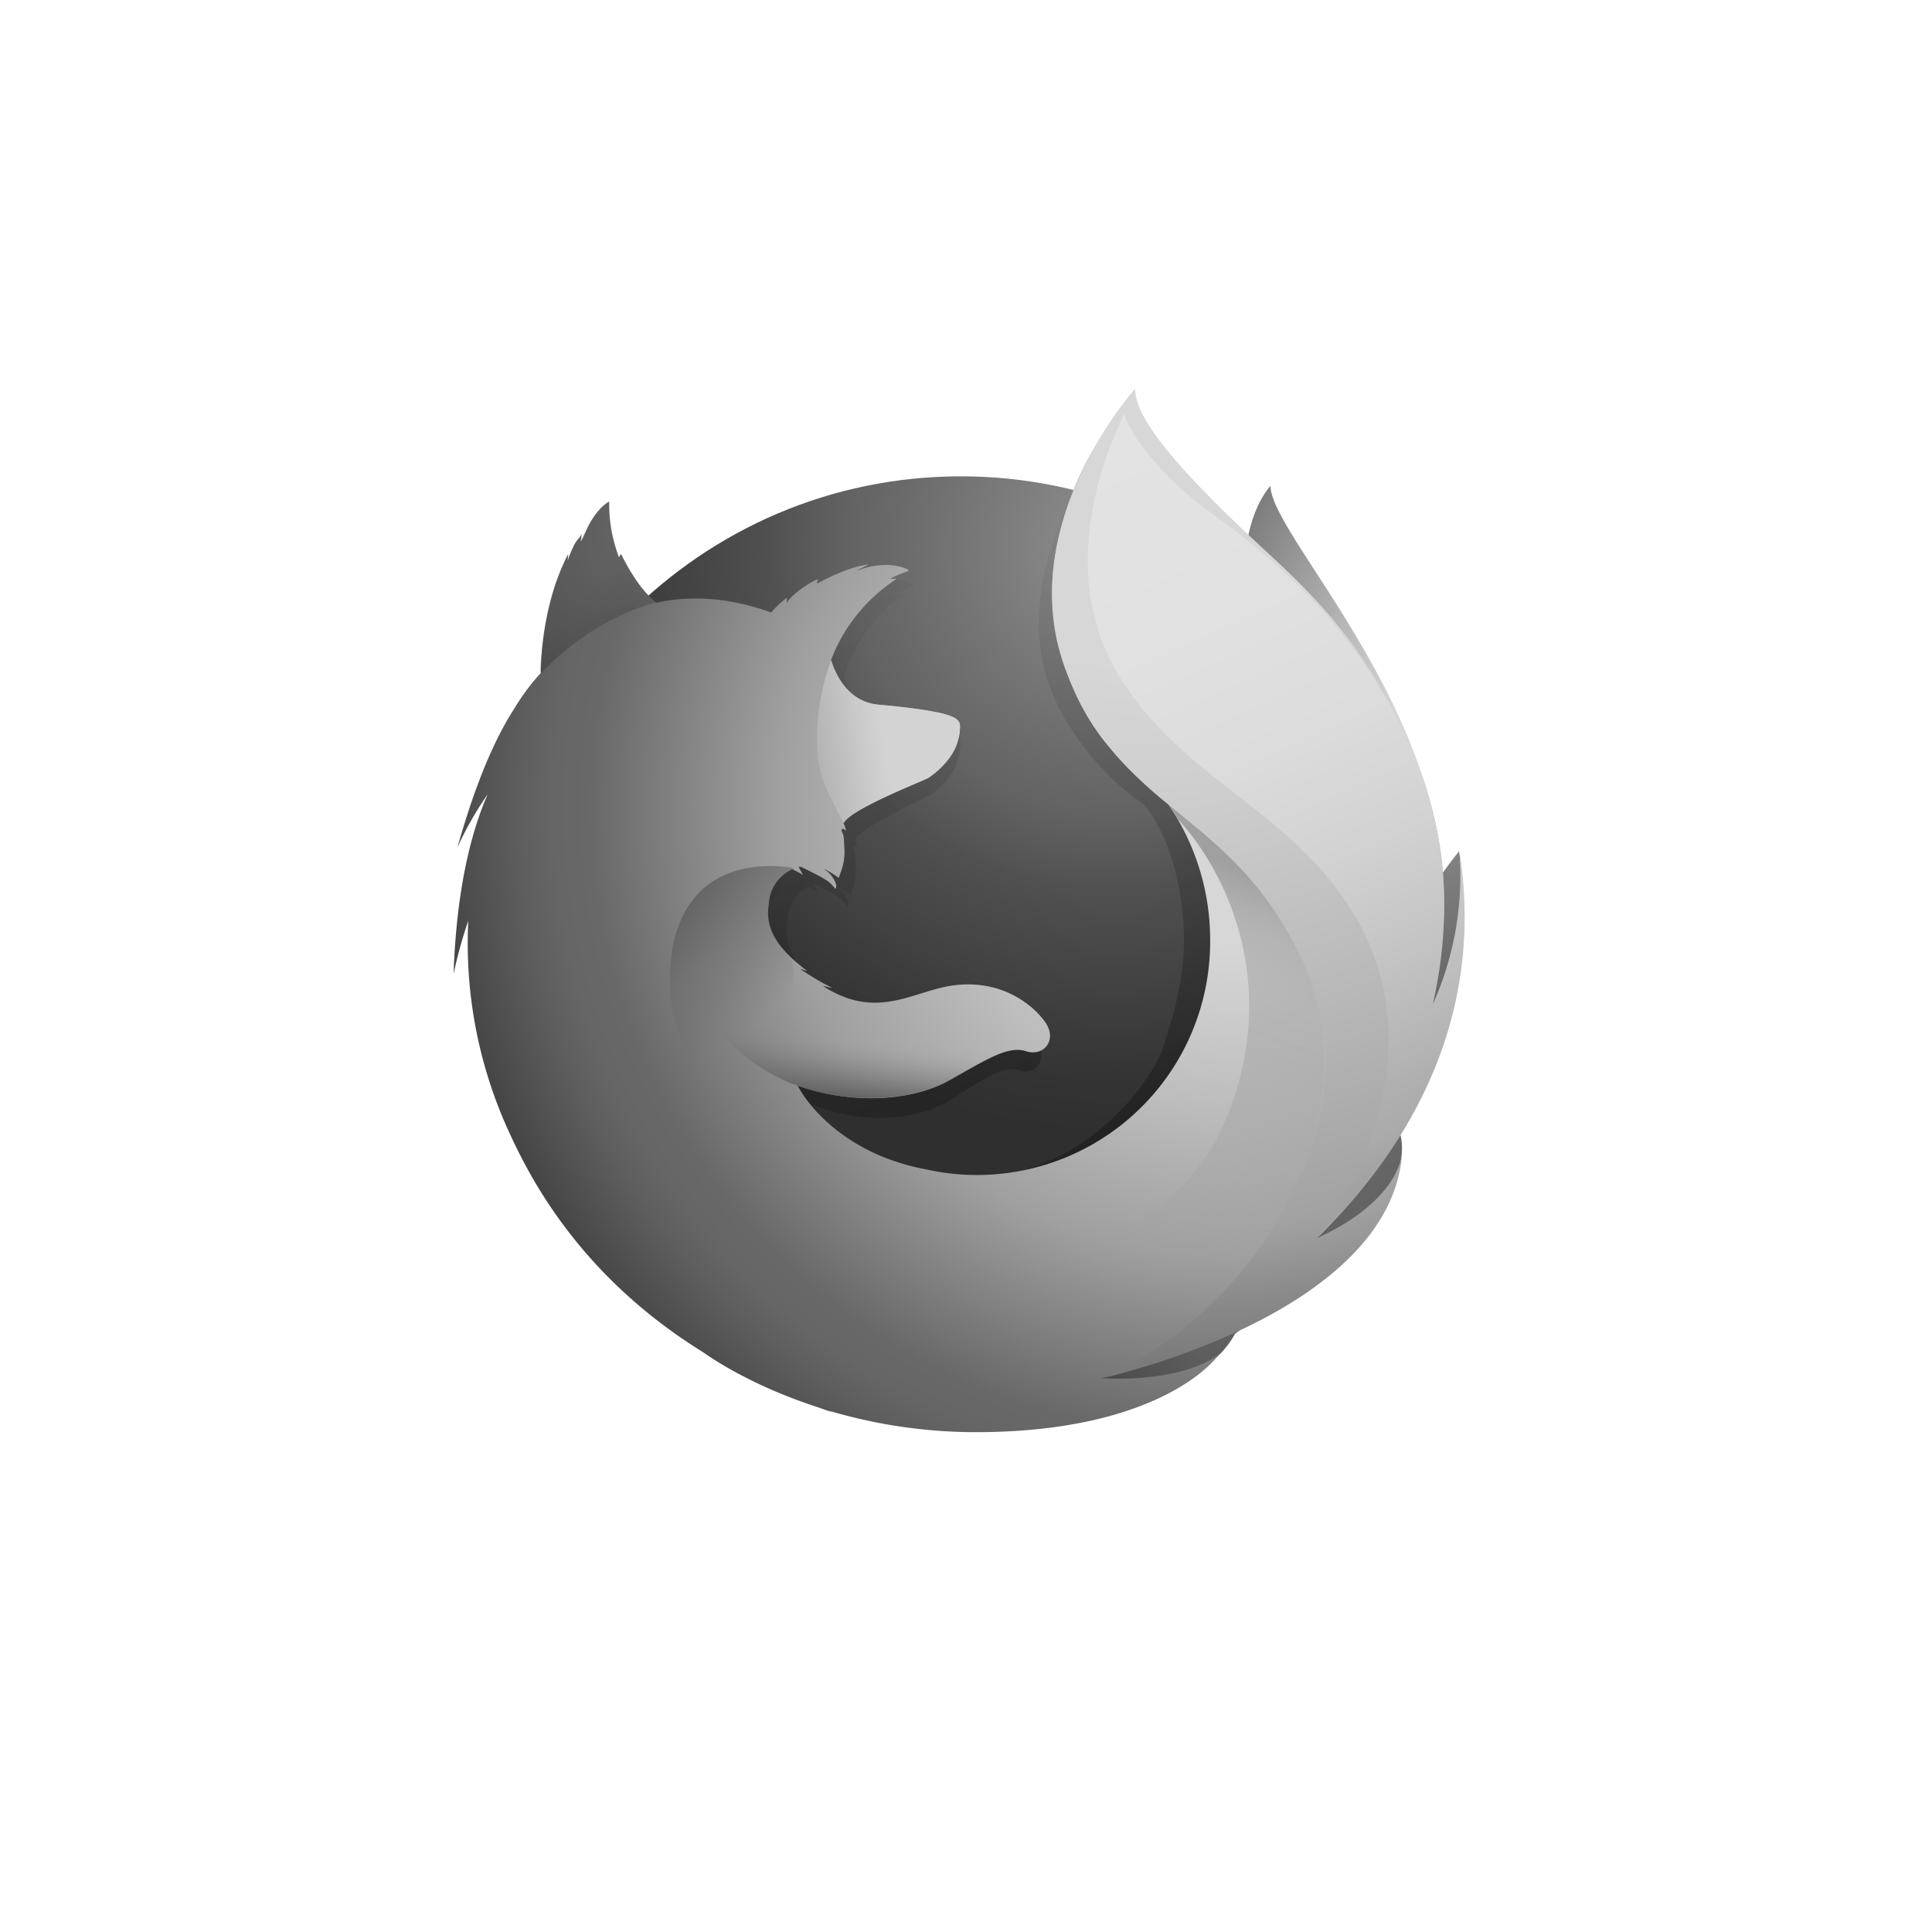 <?xml version="1.0" encoding="UTF-8"?>
<svg width="500px" height="500px" xmlns="http://www.w3.org/2000/svg" xmlns:xlink="http://www.w3.org/1999/xlink" id="Layer_1" data-name="Layer 1" viewBox="0 0 512 512">
  <defs>
    <style>.cls-1{fill:url(#radial-gradient);}.cls-2{fill:url(#radial-gradient-2);}.cls-3{fill:url(#linear-gradient);}.cls-4{fill:url(#radial-gradient-3);}.cls-5{fill:url(#radial-gradient-4);}.cls-6{fill:url(#radial-gradient-5);}.cls-7{fill:url(#radial-gradient-6);}.cls-8{fill:url(#radial-gradient-7);}.cls-9{fill:url(#linear-gradient-2);}.cls-10{fill:url(#linear-gradient-3);}.cls-11{fill:url(#linear-gradient-4);}.cls-12{fill:url(#linear-gradient-5);}.cls-13{fill:url(#linear-gradient-6);}.cls-14{fill:url(#linear-gradient-7);}</style>
    <radialGradient id="radial-gradient" cx="-15167.21" cy="-9234.67" fx="-15175.287" r="126.72" gradientTransform="matrix(0.76, 0.03, -0.05, 1.12, 11448.87, 10986.21)" gradientUnits="userSpaceOnUse">
      <stop offset="0.04" stop-color="#d7d7d7"></stop>
      <stop offset="0.12" stop-color="#cfcfcf"></stop>
      <stop offset="0.25" stop-color="#bdbdbd"></stop>
      <stop offset="0.43" stop-color="#a0a0a0"></stop>
      <stop offset="0.77" stop-color="#686868"></stop>
      <stop offset="0.87" stop-color="#636363"></stop>
      <stop offset="0.95" stop-color="#606060"></stop>
      <stop offset="1" stop-color="#5e5e5e"></stop>
    </radialGradient>
    <radialGradient id="radial-gradient-2" cx="-7885.13" cy="-8724.39" r="222.38" gradientTransform="translate(9994.53 10875.7) scale(1.23)" gradientUnits="userSpaceOnUse">
      <stop offset="0" stop-color="#909090"></stop>
      <stop offset="0.22" stop-color="#696969"></stop>
      <stop offset="0.26" stop-color="#636363"></stop>
      <stop offset="0.33" stop-color="#525252"></stop>
      <stop offset="0.33" stop-color="#515151"></stop>
      <stop offset="0.44" stop-color="#404040"></stop>
      <stop offset="0.52" stop-color="#333"></stop>
      <stop offset="0.57" stop-color="#2f2f2f"></stop>
    </radialGradient>
    <linearGradient id="linear-gradient" x1="272.14" y1="-514.05" x2="218.34" y2="-690.05" gradientTransform="translate(0 822)" gradientUnits="userSpaceOnUse">
      <stop offset="0" stop-color="#101010" stop-opacity="0.4"></stop>
      <stop offset="0.48" stop-color="#1a1a1a" stop-opacity="0.17"></stop>
      <stop offset="1" stop-color="#202020" stop-opacity="0"></stop>
    </linearGradient>
    <radialGradient id="radial-gradient-3" cx="-8853.75" cy="-7592.35" r="75.01" gradientTransform="translate(10280.95 10611.65) rotate(5.62) scale(1.23)" gradientUnits="userSpaceOnUse">
      <stop offset="0" stop-color="#d7d7d7"></stop>
      <stop offset="0.5" stop-color="#686868"></stop>
      <stop offset="1" stop-color="#5e5e5e"></stop>
    </radialGradient>
    <radialGradient id="radial-gradient-4" cx="-8860.54" cy="-7664.27" r="125.26" gradientTransform="translate(10280.95 10611.65) rotate(5.62) scale(1.23)" gradientUnits="userSpaceOnUse">
      <stop offset="0" stop-color="#d6d6d6"></stop>
      <stop offset="0.16" stop-color="#b5b5b5"></stop>
      <stop offset="0.32" stop-color="#979797"></stop>
      <stop offset="0.47" stop-color="#7f7f7f"></stop>
      <stop offset="0.62" stop-color="#6c6c6c"></stop>
      <stop offset="0.76" stop-color="#5e5e5e"></stop>
      <stop offset="0.89" stop-color="#565656"></stop>
      <stop offset="1" stop-color="#535353"></stop>
    </radialGradient>
    <radialGradient id="radial-gradient-5" cx="-8842.82" cy="-7548.16" r="114.94" gradientTransform="translate(10280.95 10611.65) rotate(5.62) scale(1.23)" gradientUnits="userSpaceOnUse">
      <stop offset="0" stop-color="#686868"></stop>
      <stop offset="0.5" stop-color="#5e5e5e"></stop>
      <stop offset="0.99" stop-color="#222"></stop>
    </radialGradient>
    <radialGradient id="radial-gradient-6" cx="321.2" cy="-608.25" fx="329.067" r="219.83" gradientTransform="translate(0 822)" gradientUnits="userSpaceOnUse">
      <stop offset="0.16" stop-color="#d7d7d7"></stop>
      <stop offset="0.23" stop-color="#cfcfcf"></stop>
      <stop offset="0.36" stop-color="#bdbdbd"></stop>
      <stop offset="0.54" stop-color="#a0a0a0"></stop>
      <stop offset="0.76" stop-color="#686868"></stop>
      <stop offset="0.8" stop-color="#666"></stop>
      <stop offset="0.84" stop-color="#5e5e5e"></stop>
      <stop offset="0.89" stop-color="#515151"></stop>
      <stop offset="0.94" stop-color="#444"></stop>
    </radialGradient>
    <radialGradient id="radial-gradient-7" cx="304.66" cy="-718.63" r="259.58" gradientTransform="translate(0 822)" gradientUnits="userSpaceOnUse">
      <stop offset="0.28" stop-color="#d7d7d7"></stop>
      <stop offset="0.4" stop-color="#cfcfcf"></stop>
      <stop offset="0.63" stop-color="#bababa"></stop>
      <stop offset="0.86" stop-color="#a2a2a2"></stop>
      <stop offset="0.93" stop-color="#8b8b8b"></stop>
      <stop offset="0.99" stop-color="#7b7b7b"></stop>
    </radialGradient>
    <linearGradient id="linear-gradient-2" x1="-9046.4" y1="-7639.57" x2="-8966.48" y2="-7659.94" gradientTransform="translate(10280.95 10611.65) rotate(5.62) scale(1.23)" gradientUnits="userSpaceOnUse">
      <stop offset="0" stop-color="#5e5e5e" stop-opacity="0.5"></stop>
      <stop offset="0.47" stop-color="#686868" stop-opacity="0.5"></stop>
      <stop offset="0.49" stop-color="#6b6b6b" stop-opacity="0.51"></stop>
      <stop offset="0.68" stop-color="#979797" stop-opacity="0.72"></stop>
      <stop offset="0.83" stop-color="#b7b7b7" stop-opacity="0.87"></stop>
      <stop offset="0.94" stop-color="#cbcbcb" stop-opacity="0.96"></stop>
      <stop offset="1" stop-color="#d3d3d3"></stop>
    </linearGradient>
    <linearGradient id="linear-gradient-3" x1="204.4" y1="-2010.42" x2="189.06" y2="-2049.73" gradientTransform="matrix(1, 0.1, -0.1, 1, -245.61, 2163.29)" gradientUnits="userSpaceOnUse">
      <stop offset="0" stop-color="#3e3e3e" stop-opacity="0.6"></stop>
      <stop offset="1" stop-color="#5e5e5e" stop-opacity="0"></stop>
    </linearGradient>
    <linearGradient id="linear-gradient-4" x1="-87.59" y1="-359.62" x2="-61.14" y2="-329.58" gradientTransform="matrix(1, 0.1, -0.1, 1, 233.53, 602.87)" gradientUnits="userSpaceOnUse">
      <stop offset="0.01" stop-color="#3e3e3e" stop-opacity="0.5"></stop>
      <stop offset="0.48" stop-color="#686868" stop-opacity="0.5"></stop>
      <stop offset="1" stop-color="#686868" stop-opacity="0"></stop>
    </linearGradient>
    <linearGradient id="linear-gradient-5" x1="-37.54" y1="-307.6" x2="-37.52" y2="-328.62" gradientTransform="matrix(1, 0.1, -0.1, 1, 233.53, 602.87)" gradientUnits="userSpaceOnUse">
      <stop offset="0" stop-color="#5e5e5e"></stop>
      <stop offset="0.08" stop-color="#5e5e5e" stop-opacity="0.81"></stop>
      <stop offset="0.21" stop-color="#5e5e5e" stop-opacity="0.56"></stop>
      <stop offset="0.33" stop-color="#5e5e5e" stop-opacity="0.36"></stop>
      <stop offset="0.45" stop-color="#5e5e5e" stop-opacity="0.2"></stop>
      <stop offset="0.56" stop-color="#5e5e5e" stop-opacity="0.09"></stop>
      <stop offset="0.67" stop-color="#5e5e5e" stop-opacity="0.02"></stop>
      <stop offset="0.77" stop-color="#5e5e5e" stop-opacity="0"></stop>
    </linearGradient>
    <linearGradient id="linear-gradient-6" x1="294.6" y1="-708.84" x2="380.5" y2="-516.74" gradientTransform="translate(0 822)" gradientUnits="userSpaceOnUse">
      <stop offset="0" stop-color="#e3e3e3"></stop>
      <stop offset="0.27" stop-color="#e1e1e1"></stop>
      <stop offset="0.45" stop-color="#dcdcdc"></stop>
      <stop offset="0.61" stop-color="#d2d2d2"></stop>
      <stop offset="0.76" stop-color="#c3c3c3"></stop>
      <stop offset="0.89" stop-color="#b2b2b2"></stop>
      <stop offset="0.9" stop-color="#b0b0b0"></stop>
      <stop offset="0.95" stop-color="#ababab"></stop>
      <stop offset="1" stop-color="#a2a2a2"></stop>
    </linearGradient>
    <linearGradient id="linear-gradient-7" x1="311.56" y1="-598.37" x2="270.87" y2="-489.11" gradientTransform="translate(0 822)" gradientUnits="userSpaceOnUse">
      <stop offset="0" stop-color="#a0a0a0"></stop>
      <stop offset="0.04" stop-color="#a0a0a0" stop-opacity="0.86"></stop>
      <stop offset="0.08" stop-color="#a0a0a0" stop-opacity="0.73"></stop>
      <stop offset="0.13" stop-color="#a0a0a0" stop-opacity="0.63"></stop>
      <stop offset="0.18" stop-color="#a0a0a0" stop-opacity="0.56"></stop>
      <stop offset="0.23" stop-color="#a0a0a0" stop-opacity="0.51"></stop>
      <stop offset="0.28" stop-color="#a0a0a0" stop-opacity="0.5"></stop>
      <stop offset="0.39" stop-color="#a0a0a0" stop-opacity="0.48"></stop>
      <stop offset="0.52" stop-color="#a0a0a0" stop-opacity="0.42"></stop>
      <stop offset="0.68" stop-color="#a0a0a0" stop-opacity="0.31"></stop>
      <stop offset="0.84" stop-color="#a0a0a0" stop-opacity="0.17"></stop>
      <stop offset="1" stop-color="#a0a0a0" stop-opacity="0"></stop>
    </linearGradient>
  </defs>
  <title>firefox</title>
  <path class="cls-1" d="M336.69,128.74c-6.73,7.83-9.87,25.47-3,43.35s17.28,14,23.8,32.23c8.61,24.06,4.61,56.38,4.61,56.38s10.34,30,17.55-1.87C395.57,199.05,336.69,143.46,336.69,128.74Z"></path>
  <path id="_Path_" data-name=" Path " class="cls-2" d="M254.56,376.93c68.93,0,124.76-56.14,124.76-125.35S323.49,126.23,254.63,126.23,129.94,182.35,129.94,251.57,185.7,376.93,254.56,376.93Z"></path>
  <path class="cls-3" d="M348,328.87a70,70,0,0,1-8.47,5.11,197.08,197.08,0,0,0,10.77-17.71,67.25,67.25,0,0,0,7.07-8.88c1-1.52,2-3.4,3.21-5.57,7-12.62,14.72-33.05,14.94-54v-1.61a72.27,72.27,0,0,0-1.6-15.66l.15,1.2c-.06-.31-.11-.62-.18-.93.11.56.19,1.13.28,1.69,1.43,12.14.41,24-4.69,32.73l-.24.37c2.64-13.28,3.53-27.93.59-42.61,0,0-1.18-7.13-9.95-28.79-5.05-12.47-14-22.69-21.92-30.13-6.94-8.59-13.24-14.33-16.71-18-7.25-7.64-10.29-13.38-11.54-17.12-1.09-.54-14.94-14-16-14.51-6.05,9.38-25.06,38.7-16,66.09,4.1,12.42,14.46,25.3,25.31,32.53.48.54,6.46,7,9.3,21.69,2.93,15.13,1.41,26.93-4.65,44.4-7.11,15.32-25.32,30.47-42.36,32-36.45,3.31-49.79-18.3-49.79-18.3,13,5.21,27.42,4.12,36.18-1.27s14.16-9.51,18.49-7.92,7.68-3,4.62-7.81a22.09,22.09,0,0,0-22.32-9.72c-8.83,1.44-16.93,8.44-28.5,1.66a22.48,22.48,0,0,1-2.17-1.42c-.77-.5,2.48.76,1.72.19a55.86,55.86,0,0,1-7.27-4.84c-.18-.15,1.74.62,1.57.46-10.82-8.91-9.47-14.94-9.13-18.71.28-3,2.25-6.89,5.55-8.46,1.6.87,2.6,1.54,2.6,1.54s-.69-1.41-1.05-2.13c.13-.06.25,0,.38-.1,1.31.63,4.21,2.28,5.73,3.28a8.38,8.38,0,0,1,2.62,2.65s.53-.28.14-1.51A7.8,7.8,0,0,0,222,235h.12a22.56,22.56,0,0,1,3.34,2.31c.56-2,1.55-4.12,1.33-7.89-.13-2.65-.07-3.34-.54-4.36s.24-1.22,1-.31a8.89,8.89,0,0,0-.62-2.08v-.07c.91-3.16,19.18-11.37,20.52-12.33a19,19,0,0,0,5.38-5.85,15,15,0,0,0,2-7.34c.1-2.48-1-4.14-19.53-6.07-5.06-.5-8-4.16-9.7-7.54-.31-.73-.63-1.39-.94-2a16.2,16.2,0,0,1-.72-2.37,44.33,44.33,0,0,1,15.56-21.55c.41-.37-1.62.09-1.22-.28a36.88,36.88,0,0,1,4.16-2c.72-.34-3.06-1.94-6.39-1.55a15.91,15.91,0,0,0-5.92,1.55c.75-.74,3.14-1.73,2.58-1.72-3.66.57-8.2,2.69-12.09,5.1a3.25,3.25,0,0,1,.24-1.23c-1.81.77-6.26,3.88-7.55,6.51a12.89,12.89,0,0,0,.07-1.52,23.91,23.91,0,0,0-3.71,3.88l-.06.07c-10.5-4.23-19.74-4.5-27.56-2.61-1.71-1.72-2.55-.46-6.44-9-.26-.52.2.5,0,0-.64-1.66.39,2.21,0,0-6.55,5.16-15.15,11-19.29,15.14,0,.17,4.82-1.37,0,0-1.69.48-1.57,1.49-1.83,10.54-.06.69,0,1.46-.06,2.07a58.5,58.5,0,0,0-6.4,9.62c-4.27,7.36-9,18.83-13.53,37A93.74,93.74,0,0,1,141.33,215c-3.79,9.64-7.45,24.76-8.18,48a133.91,133.91,0,0,1,3.52-14.24,132.82,132.82,0,0,0,9.76,56.51,137.88,137.88,0,0,0,14.34,26.81A127,127,0,0,0,348,328.87Z"></path>
  <path class="cls-4" d="M320.05,346.59c45.78-5.3,66.05-52.47,40-53.4C336.57,292.43,298.39,349.1,320.05,346.59Z"></path>
  <path class="cls-5" d="M363.37,283.56c31.48-18.33,23.28-57.92,23.28-57.92s-12.16,14.12-20.41,36.62C358.08,284.56,344.43,294.63,363.37,283.56Z"></path>
  <path class="cls-6" d="M263.39,370c43.9,14,81.65-20.58,58.38-32.13C300.63,327.47,242.55,363.4,263.39,370Z"></path>
  <path class="cls-7" d="M366.64,300.37c1.07-1.51,2.51-6.33,3.79-8.49,7.75-12.52,7.81-22.49,7.81-22.72,4.68-23.38,4.25-32.94,1.37-50.6-2.32-14.23-12.46-34.6-21.24-44.41-9.05-10.12-2.68-6.81-11.44-14.2-7.68-8.51-15.12-16.94-19.18-20.33-29.3-24.51-28.64-29.71-28.08-30.6l-.41.46c-.35-1.38-.59-2.54-.59-2.54s-16,16-19.4,42.72c-2.2,17.42,4.33,35.6,13.78,47.22a107.84,107.84,0,0,0,16.58,16.3h0a63.57,63.57,0,0,1,11.07,36.51,61.8,61.8,0,0,1-75.55,60.15c-16.08-3.07-25.37-11.18-30-16.69a30.47,30.47,0,0,1-3.78-5.46c14.41,5.16,30.35,4.08,40-1.27s15.68-9.43,20.47-7.85,8.49-3,5.12-7.74-11.92-11.52-24.7-9.63c-9.78,1.42-18.74,8.36-31.55,1.64-.82-.43-1.62-.89-2.4-1.4s2.74.75,1.91.19a63.59,63.59,0,0,1-8.05-4.8c-.19-.16,1.93.61,1.74.45-12-8.84-10.48-14.81-10.12-18.55a10.73,10.73,0,0,1,6.15-8.39c1.77.86,2.87,1.52,2.87,1.52l-1.17-2.11c.15-.05.29,0,.43-.09,1.45.62,4.66,2.25,6.35,3.25a8.93,8.93,0,0,1,2.9,2.63s.57-.28.14-1.5a7.74,7.74,0,0,0-3-3.67h.14a25.56,25.56,0,0,1,3.69,2.3c.62-2,1.72-4.09,1.48-7.83-.15-2.63-.08-3.31-.6-4.33-.46-.87.26-1.21,1.06-.3a8,8,0,0,0-.68-2.07v-.07c1-3.13,21.23-11.27,22.7-12.22a19.83,19.83,0,0,0,5.95-5.8,13.73,13.73,0,0,0,2.18-7.28c.07-1.54-.41-2.76-5.76-3.94a144.83,144.83,0,0,0-15.86-2.1c-5.6-.49-8.88-4.12-10.74-7.47-.34-.73-.69-1.38-1-2a15.09,15.09,0,0,1-.79-2.35,44.52,44.52,0,0,1,17.22-21.38c.45-.37-1.8.09-1.35-.28a45,45,0,0,1,4.6-1.94c.79-.34-3.37-1.93-7.07-1.54a19,19,0,0,0-6.55,1.54c.84-.74,3.47-1.71,2.85-1.71-4,.57-9.08,2.67-13.38,5.06a2.8,2.8,0,0,1,.26-1.21c-2,.76-6.92,3.85-8.35,6.45a10.77,10.77,0,0,0,.08-1.5,24.56,24.56,0,0,0-4.11,3.85l-.07.06c-11.6-4.19-21.83-4.47-30.47-2.58-1.89-1.71-4.94-4.28-9.24-12.76-.29-.51-.45,1.05-.68.56a39.39,39.39,0,0,1-2.53-14.61s-3.46,1.57-6.33,8.16c-.53,1.19-.87,1.84-1.21,2.5a17.17,17.17,0,0,1,.28-2c-.5.84-1.79,2-2.35,3.54a25.91,25.91,0,0,0-1.28,3.18l-.09.13c0-.42.11-1.71,0-1.45a66.39,66.39,0,0,0-3.46,8.37,78,78,0,0,0-3.62,20.95c-.07.68,0,1.44-.07,2.06a56.87,56.87,0,0,0-7.08,9.53c-4.73,7.31-9.93,18.68-15,36.67a89.1,89.1,0,0,1,8-14.05C125.07,220,121,235,120.2,258.09A122.93,122.93,0,0,1,124.1,244a119.69,119.69,0,0,0,10.8,56c5.78,12.65,19.09,38.39,51.61,58.47h0s11.06,8.24,30.07,14.41c1.41.51,2.83,1,4.28,1.5-.45-.18-.89-.38-1.32-.56a136.72,136.72,0,0,0,39,5.72c49.24,0,63.76-19.73,63.76-19.73l-.15.11q1.05-1,2-2c-7.77,7.33-25.5,7.82-32.13,7.3,11.31-3.32,18.75-6.13,33.22-11.67,1.69-.62,3.42-1.34,5.19-2.14l.57-.27,1.05-.49a98.11,98.11,0,0,0,19.75-12.36c14.53-11.61,17.7-22.92,19.34-30.38-.23.71-1,2.38-1.45,3.46-3.74,8-12,12.93-21.06,17.14a193.32,193.32,0,0,0,11.92-17.55C363.52,308,364.43,303.44,366.64,300.37Z"></path>
  <path class="cls-8" d="M349,328.13a93.15,93.15,0,0,0,15.28-22.49c10.37-21.8,26.42-58.06,13.77-95.92-10-29.92-23.69-46.29-41.08-62.28-28.26-25.95-36.15-37.55-36.15-44.44,0,0-32.63,36.37-18.48,74.31s43.13,36.54,62.31,76.13c22.56,46.58-18.26,97.42-52,111.64,2.07-.46,75-17,78.87-58.7C371.37,307.14,369.72,318.69,349,328.13Z"></path>
  <path class="cls-9" d="M254.43,192.76c.11-2.46-1.17-4.12-21.56-6-8.38-.77-11.59-8.52-12.57-11.79a58.21,58.21,0,0,0-3.55,25.72c.45,6.44,4.78,13.35,6.85,17.42,0,0,.46-.6.67-.82,3.89-4,20.22-10.23,21.75-11.11C247.71,205.07,254.14,200.37,254.43,192.76Z"></path>
  <path class="cls-10" d="M164.69,147c-.28-.51-.45,1.05-.67.56a37.2,37.2,0,0,1-2.45-14.61s-3.46,1.57-6.33,8.16c-.53,1.19-.87,1.84-1.21,2.49a17.59,17.59,0,0,1,.28-2c-.5.84-1.79,2-2.35,3.48a20.24,20.24,0,0,0-1.29,3.31c-.11.4.11-1.78,0-1.51-6.67,12.86-7.94,32.34-7.24,31.5,14.19-15.14,30.44-18.73,30.44-18.73-1.73-1.28-5.49-5-9.19-12.62Z"></path>
  <path class="cls-11" d="M218.52,305.39c-19.59-8.37-41.88-20.17-41-47,1.14-35.3,32.93-28.32,32.93-28.32a11.43,11.43,0,0,0-5.55,5c-1.2,3-3.39,9.91,3.25,17.11,10.42,11.3-21.42,26.8,27.73,56.09,1.24.68-11.52-.4-17.32-2.91Z"></path>
  <path class="cls-12" d="M211.56,287.8c13.9,4.83,30.07,4,39.78-1.37,6.48-3.61,14.81-9.4,19.93-8a34.9,34.9,0,0,0-11.83-2.77,19.66,19.66,0,0,1-2.27-.09,40.77,40.77,0,0,0-4.42.24c-2.51.23-5.28,1.81-7.8,1.56-.14,0,2.45-1.06,2.24-1-1.34.29-2.79.34-4.32.53-1,.11-1.82.23-2.78.28-29,2.46-53.4-15.68-53.4-15.68-2.08,7,9.32,20.88,24.88,26.3Z"></path>
  <path class="cls-13" d="M348.9,328.31c29.28-28.74,44.09-63.68,37.83-102.87a82.85,82.85,0,0,1-7,40.65c4.56-20.06,5.09-45-7-70.82C356.56,160.8,330,142.66,319.84,135.1,304.47,123.63,298.1,112,298,109.55,293.39,119,279.5,151.2,296.49,179c15.92,26,41,33.73,58.55,57.62C387.39,280.54,348.9,328.31,348.9,328.31Z"></path>
  <path class="cls-14" d="M344.71,253.52c-10.23-21.13-23-30.35-35.08-40.34,1.4,2,1.75,2.66,2.53,3.93,10.63,11.33,26.31,39,14.92,73.67C305.66,356.09,220,325.33,211,316.69c3.63,37.8,66.89,55.89,108.09,31.39C342.51,325.88,361.47,288.16,344.71,253.52Z"></path>
</svg>
